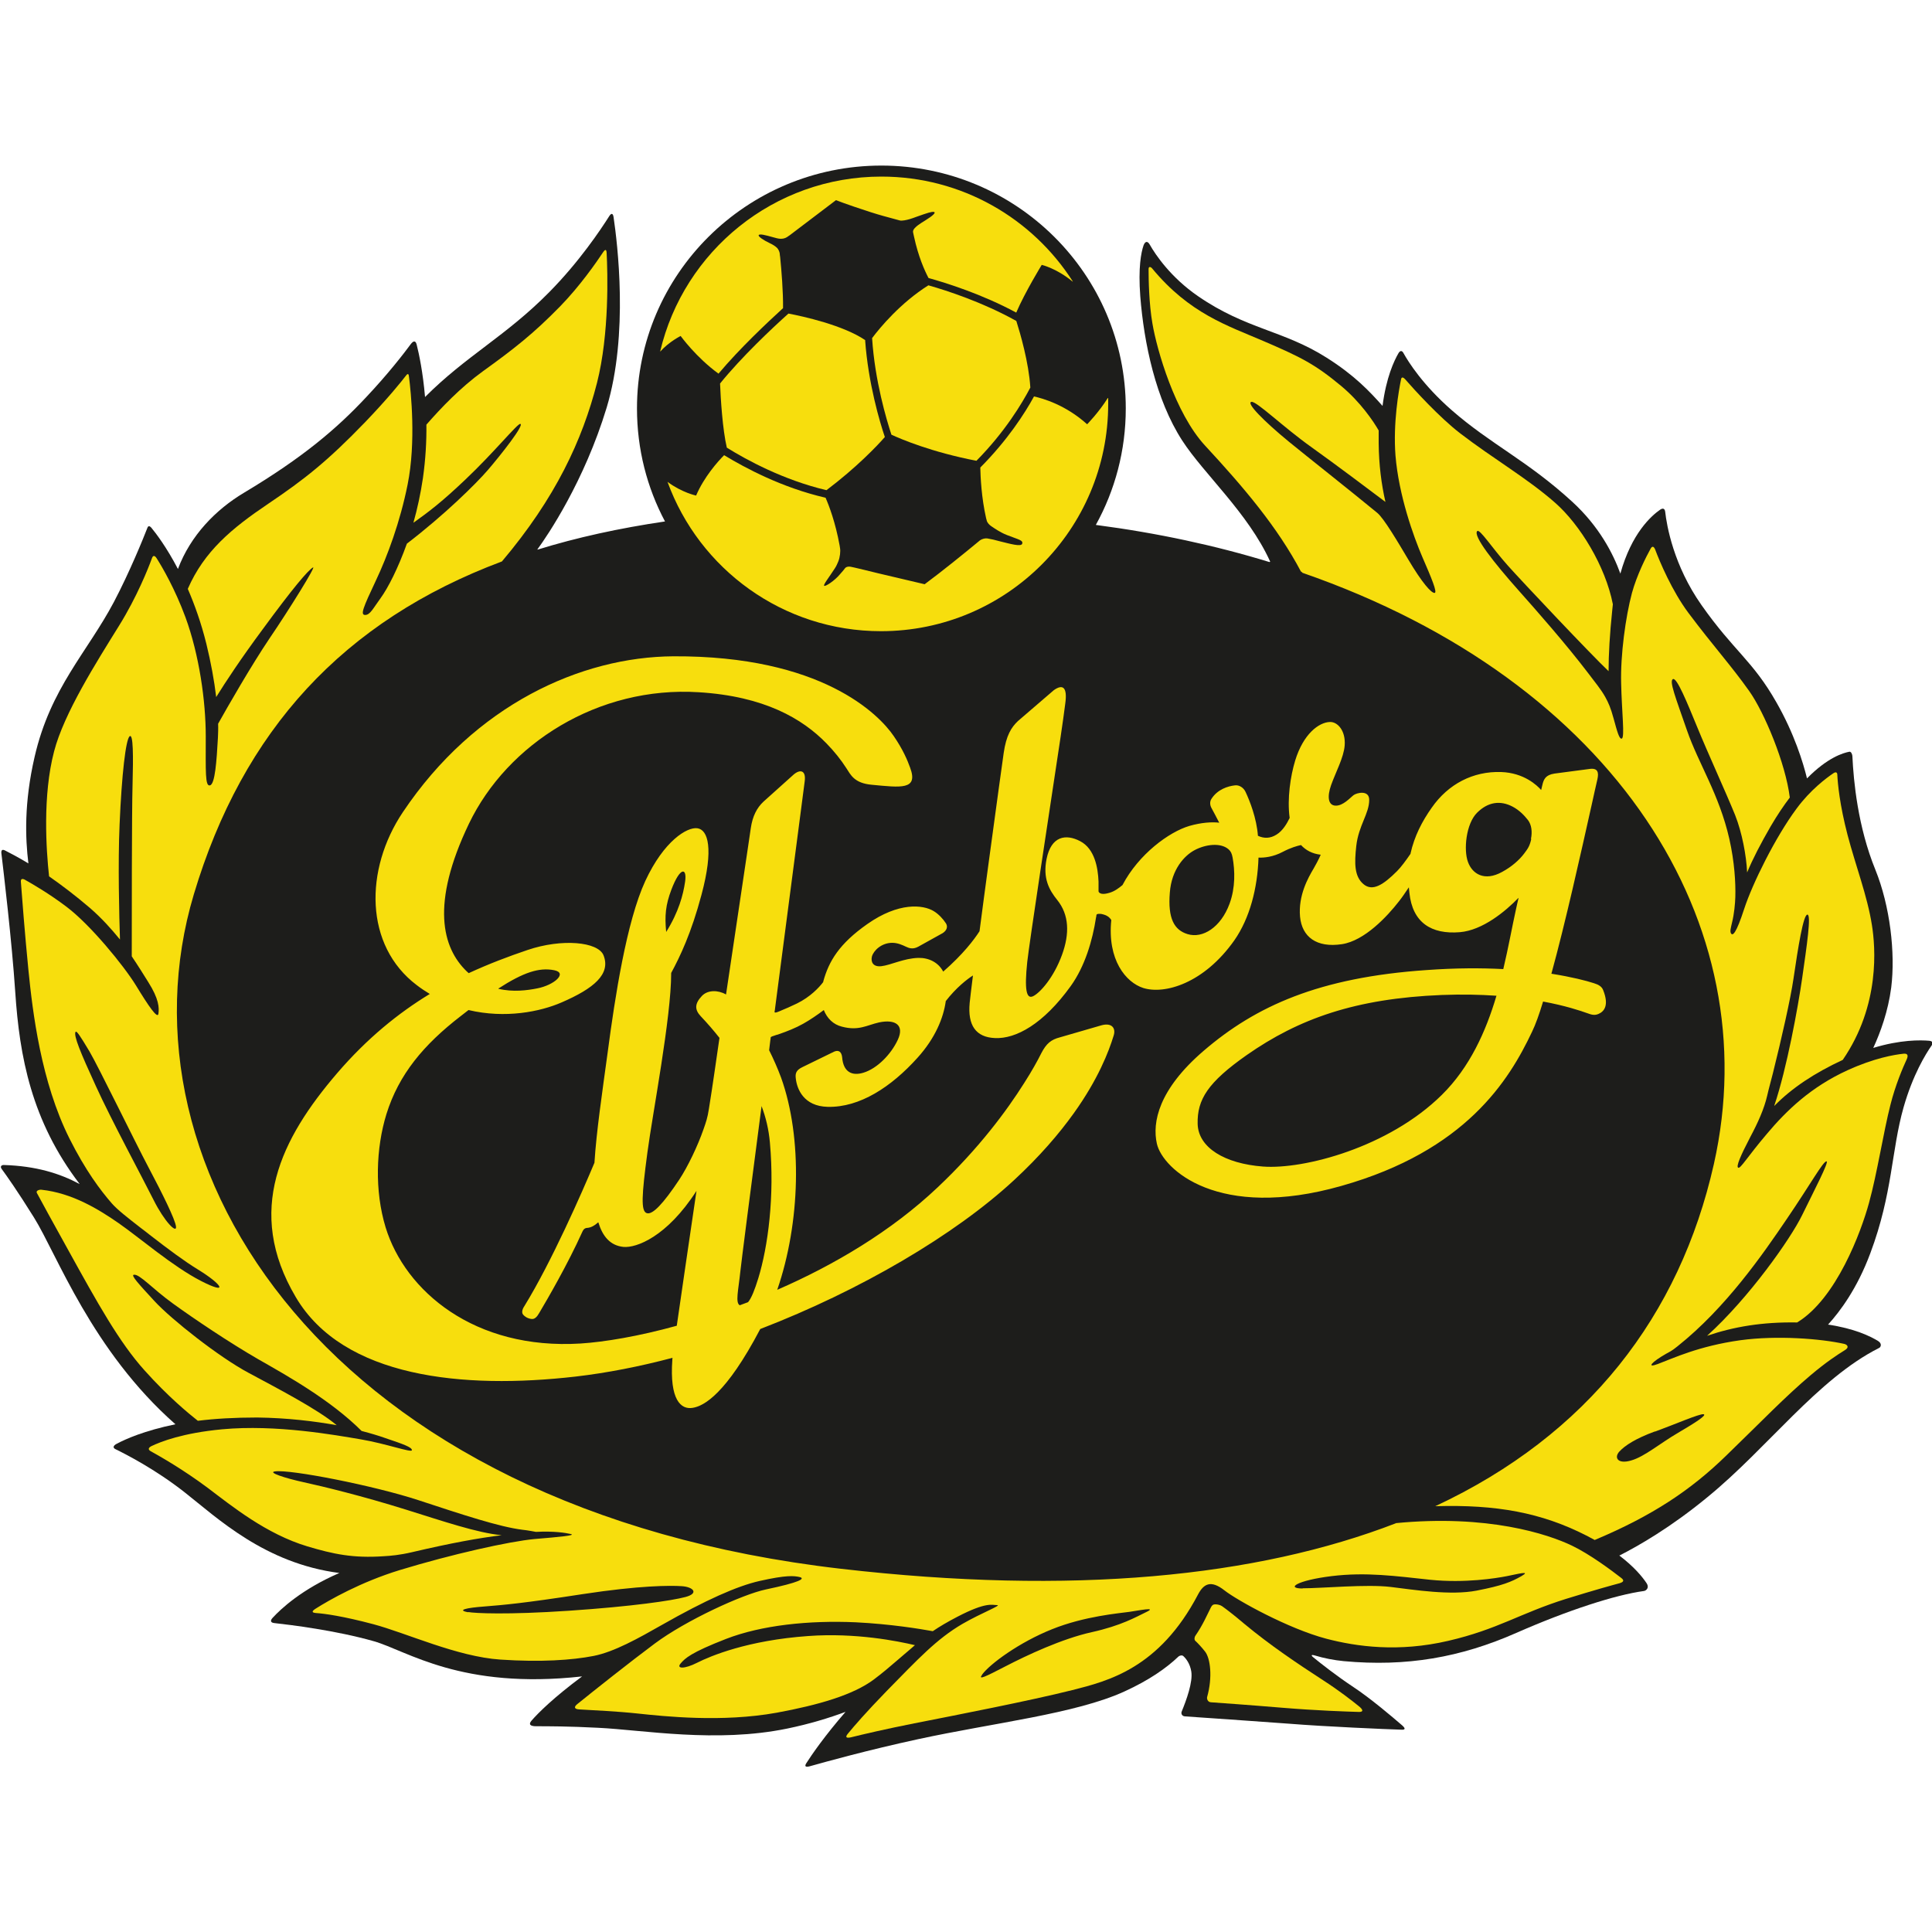 <?xml version="1.0" encoding="UTF-8"?><svg id="Layer_1" xmlns="http://www.w3.org/2000/svg" viewBox="0 0 100 100"><path d="M65.7,29.09c-2.77-.85-5.77-1.5-8.98-1.92h0c.99-1.79,1.55-3.85,1.55-6.03,0-6.94-5.67-12.57-12.65-12.57s-12.65,5.63-12.65,12.57c0,2.11.52,4.1,1.45,5.85h0c-2.37.35-4.57.83-6.6,1.46v-.02c.52-.71,2.42-3.51,3.58-7.33,1.15-3.81.55-8.55.36-9.85-.03-.22-.12-.24-.24-.04-.42.66-1.52,2.32-3.1,3.92-2.24,2.27-4.3,3.29-6.42,5.42h0c-.11-1.28-.31-2.23-.43-2.7-.05-.22-.16-.23-.3-.05-.36.49-1.18,1.55-2.3,2.74-1.53,1.64-3.29,3.14-6.35,4.97-1.44.86-2.76,2.2-3.41,3.94h0c-.59-1.13-1.14-1.85-1.38-2.14-.09-.1-.16-.1-.2.01-.21.54-.92,2.29-1.73,3.83-1.38,2.61-3.29,4.45-4.11,8.03-.55,2.38-.48,4.22-.32,5.51h0c-.56-.34-.98-.55-1.21-.67-.14-.07-.2-.02-.19.13.11.93.54,4.52.72,7.21.22,3.31.83,6.65,3.33,9.92h-.01c-1.01-.54-2.24-.93-3.92-.98-.09,0-.21.06-.1.21.25.34.81,1.13,1.67,2.51,1.18,1.89,2.99,6.89,7.32,10.7h0c-1.61.33-2.59.77-3.04,1.01-.19.1-.21.21-.06.28.55.27,2.04,1.03,3.55,2.21,1.73,1.36,4.17,3.7,8.05,4.2h-.02c-1.94.84-3.03,1.86-3.45,2.32-.14.15-.1.25.09.27.82.09,3.19.38,5.15.94,1.72.49,4.51,2.52,10.79,1.82h-.01c-1.48,1.1-2.26,1.88-2.61,2.28-.18.2-.08.3.23.3.59,0,1.7,0,3.21.08,2.32.11,6.1.8,9.79.04,1.16-.24,2.17-.55,3.03-.87h-.01c-1.08,1.24-1.76,2.23-2.04,2.67-.1.16-.03.21.19.15.82-.23,3.01-.84,5.6-1.4,3.92-.85,8.14-1.31,10.68-2.47,1.27-.58,2.16-1.2,2.8-1.81.04-.04.18-.09.25-.02.14.13.34.38.41.79.09.55-.25,1.48-.5,2.09-.03.08,0,.23.18.24.86.06,3.54.24,5.4.38,1.88.15,4.91.28,5.83.31.18,0,.17-.08,0-.23-.51-.44-1.64-1.4-2.52-1.98-.86-.57-1.7-1.23-2.09-1.55-.14-.12-.03-.12.07-.09.5.15,1.01.25,1.52.3,3.25.3,6.05-.19,8.93-1.46,2.66-1.17,5.13-1.97,6.61-2.17.12-.02.29-.17.14-.4-.22-.33-.64-.85-1.42-1.44h.02c.98-.5,2.63-1.44,4.55-3.02,3.13-2.56,5.69-6.11,8.88-7.72.09-.04.17-.22-.05-.36-.41-.25-1.23-.65-2.6-.85h.01c.62-.68,1.51-1.87,2.19-3.7,1.16-3.1,1.08-5.3,1.72-7.55.48-1.68,1.14-2.75,1.44-3.18.1-.14.07-.24-.11-.26-.46-.04-1.49-.06-2.9.37h0c.37-.8.77-1.9.93-3.13.22-1.79-.06-4.21-.82-6.09-.91-2.23-1.13-4.59-1.19-5.87,0-.09-.06-.26-.16-.24-.32.06-1.13.3-2.19,1.38h0c-.2-.82-.66-2.32-1.58-3.93-1.23-2.17-2.2-2.65-3.88-5.04-1.45-2.06-1.8-4.12-1.88-4.83-.02-.16-.11-.21-.26-.11-.46.32-1.48,1.22-2.06,3.31h0c-.38-1.05-1.1-2.44-2.48-3.71-2.32-2.13-4.21-2.97-6.24-4.74-1.5-1.31-2.25-2.5-2.51-2.97-.07-.13-.17-.14-.26.02-.22.38-.63,1.24-.82,2.72h0c-.66-.74-1.44-1.58-2.9-2.5-2.24-1.42-4.15-1.46-6.65-3.18-1.41-.97-2.2-2.14-2.5-2.67-.1-.18-.23-.2-.32.04-.13.38-.28,1.15-.17,2.63.19,2.43.8,5.35,2.17,7.47,1.11,1.72,3.41,3.75,4.55,6.26v.02Z" style="fill:#1d1d1b;"/><path d="M44.78,17.62c.16,2.22.76,4.24,1.02,5h0c-.4.46-1.47,1.58-3.02,2.75h-.01c-2.23-.53-4.12-1.56-5.15-2.2h0c-.22-.94-.32-2.53-.35-3.32h0c1.12-1.38,2.68-2.85,3.54-3.62h0c.74.14,2.84.6,3.98,1.38h0Z" style="fill:#f7de0d;"/><path d="M64.36,84.01c-.45-.38-.86-.7-1.1-.87-.1-.07-.24-.1-.36-.1-.11,0-.16.04-.22.15-.2.39-.41.9-.81,1.48-.04.05-.07.2,0,.26.12.11.31.31.5.55.28.35.4,1.33.11,2.36-.02.08.02.26.2.27.55.04,1.86.13,3.66.28s3.35.2,4.01.22c.22,0,.22-.11-.02-.3-.37-.3-1.01-.8-1.83-1.33-1.34-.87-2.76-1.82-4.13-2.96Z" style="fill:#f7de0d;"/><path d="M52.61,16.63c.19.6.64,2.13.72,3.43h0c-.43.82-1.31,2.29-2.79,3.79h0c-2.33-.45-3.9-1.12-4.4-1.35h0c-.25-.76-.86-2.79-1-5h0c.41-.55,1.48-1.83,2.91-2.73h.01c.95.27,2.8.87,4.54,1.84h0Z" style="fill:#f7de0d;"/><path d="M55.5,14.56c-.83-.68-1.58-.85-1.58-.85,0,0-.86,1.4-1.32,2.47h0c-1.78-.96-3.64-1.54-4.54-1.79h0c-.2-.38-.53-1.11-.75-2.14-.02-.07-.03-.15-.05-.23-.03-.14.16-.29.25-.36.11-.08.23-.16.38-.25.39-.24.57-.41.45-.44-.12-.02-.31.04-.9.25-.13.05-.25.09-.35.12-.17.05-.4.1-.52.07-.07-.02-.14-.04-.22-.06-.37-.1-.83-.22-1.29-.37-1.3-.42-1.79-.62-1.79-.62,0,0-1.17.89-2.32,1.76-.05.04-.09.07-.14.1-.1.08-.22.14-.39.14-.13,0-.26-.04-.44-.09-.36-.1-.66-.18-.71-.1-.04.07.26.27.56.41.17.08.3.16.4.26.07.08.12.2.13.29,0,.05.01.11.02.17.07.7.16,1.8.15,2.65h0c-.81.74-2.24,2.08-3.34,3.39h0c-1.16-.84-1.96-1.95-1.96-1.95,0,0-.59.29-1.05.8h-.01c1.22-5.18,5.88-9.05,11.45-9.05,4.16,0,7.82,2.16,9.91,5.43h-.02Z" style="fill:#f7de0d;"/><path d="M57.36,20.61c0,.1,0,.2,0,.3,0,6.49-5.26,11.76-11.76,11.76-5.08,0-9.41-3.22-11.05-7.73h0c.75.56,1.48.71,1.48.71.41-.96,1.12-1.76,1.45-2.09h0c1.09.66,2.99,1.68,5.24,2.2h.01c.18.41.51,1.27.73,2.48,0,.04.02.09.02.13.03.16,0,.47-.09.69-.05.12-.1.24-.18.36-.31.48-.61.85-.55.9.06.05.54-.26.82-.6.1-.12.19-.21.25-.3.06-.08.18-.12.37-.07.04.01.09.02.14.03.31.07.71.17,1.2.29,1.15.27,2.42.57,2.42.57.93-.69,2.05-1.6,2.74-2.17.04-.03.08-.07.12-.1.11-.08.28-.12.39-.1.19.03.4.08.65.15.5.12,1.1.3,1.15.12s-.16-.2-.8-.45c-.33-.13-.62-.33-.81-.46-.09-.06-.19-.17-.22-.26-.01-.06-.03-.1-.04-.15-.24-1.06-.29-2.12-.3-2.62h0c1.41-1.42,2.3-2.8,2.78-3.68h0c.45.1,1.63.43,2.75,1.44,0,0,.6-.61,1.07-1.36h0Z" style="fill:#f7de0d;"/><path d="M85.66,74.1c.99-.36,2.3-.93,2.51-.9.21.03-.39.42-1.31.96-.93.54-1.73,1.23-2.42,1.43-.69.21-.91-.13-.63-.45.3-.33.87-.69,1.85-1.05ZM67.42,29.65c16.23,5.63,24.08,18.2,21.29,30.6-1.77,7.85-6.52,14.02-14.42,17.71h.02c3.14-.09,5.47.33,7.8,1.52.15.08.29.15.43.23h0c3-1.26,4.98-2.59,6.8-4.36,1.91-1.85,3.05-3.05,4.39-4.18.78-.66,1.39-1.06,1.75-1.28.26-.15.14-.29-.02-.33-1.21-.27-3.48-.45-5.38-.19-2.15.3-3.47.93-4.27,1.23-.61.23-.33-.1.43-.53.17-.1.26-.12.58-.38,2.53-2.01,4.45-4.81,5.66-6.59,1.26-1.85,1.88-2.99,2.06-2.99.15,0-.63,1.49-1.26,2.78-.61,1.25-2.75,4.28-4.9,6.23l-.02.02c1.38-.47,2.86-.72,4.65-.69h.01c2.03-1.23,3.31-4.69,3.72-6.19.42-1.52.75-3.68,1.11-5.08.25-1,.64-1.92.85-2.37.08-.19.03-.29-.17-.27-.49.05-1.53.23-2.89.85-1.91.87-3.17,2.09-4.18,3.29-1.02,1.2-1.37,1.82-1.49,1.76-.12-.06.11-.6.62-1.58.4-.75.72-1.46.88-2.15.08-.36.19-.74.29-1.14.45-1.8.92-3.88,1.07-4.91.24-1.64.51-3.32.72-3.32s-.03,1.61-.27,3.29c-.22,1.53-.79,4.65-1.44,6.59v.02c.92-.94,2.1-1.71,3.54-2.38h0c1.95-2.84,1.69-5.85,1.51-6.98-.24-1.52-.84-3.06-1.26-4.66-.41-1.57-.51-2.67-.53-3.11,0-.14-.08-.17-.2-.09-.37.25-1.19.86-1.9,1.82-1.11,1.49-2.3,3.91-2.72,5.2-.42,1.29-.6,1.43-.69,1.26-.05-.1-.01-.25.06-.55.11-.44.16-.98.17-1.32.02-.74-.04-1.81-.31-3.01-.53-2.32-1.59-3.88-2.19-5.61-.6-1.73-.93-2.56-.73-2.66.2-.1.73,1.2,1.26,2.49.53,1.3,1.49,3.39,1.96,4.55.36.91.58,2.1.62,2.95v.02c.29-.7.7-1.49,1.22-2.39.34-.58.67-1.07.99-1.49h0c-.22-1.78-1.32-4.41-2.1-5.51-.95-1.34-1.87-2.34-3.15-4.05-.85-1.14-1.49-2.66-1.72-3.28-.07-.17-.16-.19-.24-.03-.24.43-.71,1.37-.96,2.28-.33,1.23-.6,3.22-.56,4.68.03,1.46.2,2.82.03,2.86-.13.03-.23-.35-.42-1.04-.15-.55-.26-.8-.43-1.11-.21-.38-.54-.78-.88-1.23-1.14-1.5-2.7-3.27-3.59-4.27-1.3-1.46-2.39-2.85-2.16-3.09.13-.13.76.86,1.59,1.79.77.86,4.29,4.59,5.21,5.46h0c0-.87.06-1.92.19-3.16.01-.1.02-.2.03-.29v-.02c-.38-1.95-1.69-4.11-2.99-5.25-1.43-1.26-3.22-2.29-4.91-3.59-1.07-.82-2.39-2.27-2.85-2.8-.11-.12-.19-.12-.21,0-.12.57-.42,2.27-.29,3.95.17,2.06.93,4.18,1.39,5.25.46,1.06.8,1.86.63,1.86s-.63-.5-1.37-1.75c-.5-.84-1.25-2.12-1.6-2.4-1.47-1.21-3.58-2.87-4.57-3.68-1.29-1.06-2.24-2.02-1.93-2.06.27-.03,1.63,1.3,3.12,2.36,1.18.84,3.08,2.27,3.81,2.82h0c-.21-.92-.34-1.93-.35-3.04,0-.23,0-.45,0-.66h0c-.27-.47-.94-1.47-1.95-2.31-1.36-1.13-2.09-1.49-4.02-2.32-1.86-.8-3.82-1.42-5.75-3.75-.06-.08-.19-.14-.19.03,0,.54.02,1.79.2,2.82.23,1.36,1.17,4.63,2.72,6.31,2.01,2.17,3.75,4.22,4.97,6.53h.02Z" style="fill:#f7de0d;"/><path d="M72.22,78.84c4.79-.47,7.91.57,9.14,1.16.94.45,2.06,1.29,2.55,1.67.16.12.15.21-.09.28-.41.11-1.25.34-2.77.81-2.39.75-3.51,1.57-6.09,2.17-2.58.6-4.74.3-6.31-.11-1.97-.52-4.62-1.99-5.27-2.5-.71-.56-1.08-.34-1.37.21-2.01,3.83-4.66,4.48-6.51,4.95-2.19.55-6.09,1.31-8.18,1.72-1.46.29-2.66.57-3.26.72-.26.06-.33,0-.17-.19.31-.38.95-1.12,2.01-2.21,1.61-1.64,2.58-2.69,3.92-3.47.97-.56,2.05-.97,1.79-.97s-.55-.18-2.05.6c-.52.27-.91.5-1.28.75h0c-.66-.12-2.18-.37-3.98-.46-2.43-.11-4.89.15-6.72.86-1.83.71-2.13,1.01-2.35,1.27-.24.28.19.3.86-.04.67-.34,2.61-1.16,5.75-1.38,2.45-.18,4.66.27,5.5.47h.02c-.1.09-.2.17-.3.26-.17.14-.35.3-.55.47-.51.44-.83.71-1.28,1.05-1.07.8-2.86,1.32-5.03,1.72-2.83.51-5.79.19-7.21.04-1.01-.11-2.31-.17-2.99-.21-.28-.01-.32-.13-.09-.3.79-.64,2.73-2.18,3.98-3.11,1.61-1.2,4.55-2.55,5.75-2.8,1.76-.37,2.05-.56,1.76-.64-.3-.07-.71-.11-2.08.2-1.16.26-2.8.99-5.05,2.27-1.23.7-2.48,1.4-3.54,1.61-1.12.22-2.75.33-4.83.19-2.24-.15-4.85-1.37-6.57-1.83-1.58-.42-2.53-.55-2.98-.58-.23-.02-.22-.1.01-.24.68-.43,2.3-1.36,4.32-1.98,2.69-.82,5.68-1.49,6.99-1.61,1.31-.11,2.17-.19,1.87-.26-.26-.06-.86-.16-1.8-.11,0,0-.47-.09-.7-.11-1.2-.15-3.1-.78-5.38-1.53-2.28-.75-6.65-1.61-7.43-1.49-.38.05.49.34,1.49.56,1.01.22,3.03.71,5.3,1.42,1.92.6,3.68,1.2,4.93,1.32h.03c-1.21.15-2.6.4-4.65.88-.64.15-1.11.19-1.47.21-1.58.11-2.61-.11-3.95-.51-2.13-.64-3.89-2.07-5.16-3.03-1.26-.94-2.45-1.62-2.94-1.89-.15-.08-.15-.18.03-.27.48-.23,1.62-.68,3.66-.87,2.8-.26,5.86.3,7.17.52,1.31.22,2.65.71,2.65.56s-.41-.3-1.39-.63c-.34-.12-.74-.24-1.2-.36h-.01c-1.61-1.61-3.87-2.87-5.36-3.72-1.49-.86-3.32-2.09-4.41-2.88-1.08-.78-1.72-1.53-2.02-1.49-.17.02.22.45,1.08,1.38.86.93,3.32,2.88,4.86,3.7,1.41.76,3.56,1.87,4.56,2.71h.01c-1.17-.21-2.57-.38-4.13-.4-1.17,0-2.19.06-3.07.17h0c-.48-.38-1.55-1.26-2.75-2.6-1.31-1.45-2.43-3.47-3.96-6.24-.79-1.42-1.39-2.52-1.62-2.95-.07-.12.12-.18.23-.17,1.61.17,2.99,1.03,4,1.73,1.08.75,2.8,2.24,4.26,2.99,1.46.75,1.12.19-.17-.6-.67-.41-1.51-1.03-2.5-1.8-.14-.11-.29-.23-.44-.34-.68-.53-1.2-.93-1.5-1.27-.6-.69-1.36-1.7-2.19-3.35-1.48-2.95-1.91-6.54-2.13-8.74-.18-1.81-.34-3.88-.39-4.56-.01-.14.06-.18.2-.11.39.22,1.26.72,2.17,1.41,1.23.93,2.95,3.03,3.59,4.07.64,1.05,1.12,1.76,1.16,1.46.04-.3.04-.75-.54-1.66-.23-.37-.51-.82-.84-1.31v-.02c0-1.6,0-7.5.04-8.83.04-1.53.04-2.69-.15-2.54-.2.16-.41,1.98-.52,4.56-.09,2-.02,4.8.02,5.96h0c-.44-.54-.95-1.11-1.55-1.63-.77-.66-1.49-1.2-2.12-1.64h0c-.15-1.37-.34-4.19.26-6.47.51-1.97,2.2-4.63,3.36-6.5.92-1.48,1.51-2.96,1.71-3.51.05-.14.14-.14.24.02.3.47.95,1.59,1.49,3.05.71,1.94,1.05,4.33,1.05,6.16s-.04,2.61.22,2.54c.26-.07.34-1.23.41-2.47.01-.22.02-.47.01-.72h0c.48-.86,1.73-3.04,2.67-4.43,1-1.47,2.43-3.77,2.24-3.66-.26.15-1.05,1.08-2.61,3.21-1.12,1.51-1.93,2.74-2.4,3.5h0c-.1-.84-.27-1.78-.51-2.76-.27-1.09-.61-2.03-.96-2.84h0c.85-1.95,2.27-3.13,4.17-4.41,1.87-1.26,3.06-2.2,5.01-4.22,1.16-1.21,1.87-2.09,2.13-2.43.08-.1.13-.07.14.09.1.78.37,3.36-.07,5.56-.39,1.95-1.05,3.72-1.64,4.97-.67,1.42-.82,1.79-.56,1.79s.41-.34.8-.87c.39-.54.9-1.54,1.36-2.82h0c1.92-1.47,3.56-3.08,4.19-3.81.67-.78,1.91-2.35,1.68-2.39-.15-.02-1.34,1.46-2.84,2.88-1.21,1.15-1.88,1.66-2.68,2.23h-.01c.2-.71.37-1.49.49-2.3.14-.99.19-1.92.18-2.77h0c.75-.86,1.76-1.92,2.92-2.76,1.61-1.16,2.61-1.94,4-3.36,1.05-1.08,1.89-2.3,2.23-2.81.11-.16.17-.15.18.05.05.98.15,4.16-.5,6.72-.76,2.96-2.14,5.95-4.92,9.24h0c-8.2,3.07-13.41,8.74-15.95,17.24-4.23,14.15,6.87,31.83,33.5,34.9,11.97,1.38,21.51.43,28.73-2.36h.02ZM3.91,53.41c-.11.19.26,1.08,1.05,2.8.78,1.72,2.43,4.78,2.99,5.9.56,1.12,1.2,1.76,1.16,1.38-.04-.37-.71-1.72-1.42-3.06s-2.58-5.19-3.06-6.01c-.49-.82-.67-1.08-.71-1.01ZM24.24,83.44c.33.06,1.98.15,5.23-.07,3.25-.22,5.3-.52,6.01-.71.71-.19.41-.52-.19-.56-.6-.04-2.17-.04-5.12.41-3.18.49-4.11.56-5.08.64-.97.07-1.46.19-.86.3ZM50.83,86.69c-.21.28.15.11,1.23-.45,1.08-.56,2.91-1.42,4.45-1.76,1.53-.34,2.28-.78,2.84-1.05s-.41-.07-.9,0c-.49.07-2.32.22-4,.9-1.68.67-3.21,1.79-3.62,2.35ZM67.42,82.21c1.01,0,3.32-.22,4.56-.07,1.23.15,3.1.45,4.45.19,1.34-.26,1.79-.45,2.32-.75.52-.3-.19-.11-.75,0-.56.11-2.17.37-3.96.19-1.79-.19-3.32-.41-5.12-.19-1.79.22-2.39.64-1.49.64Z" style="fill:#f7de0d;"/><path d="M63.1,42.57c-.15-.29-.29-.56-.39-.74-.08-.14-.11-.33,0-.49.31-.48.84-.65,1.21-.69.22-.03.45.12.55.34.22.47.57,1.35.64,2.27h0c.32.15.64.14.96-.06.33-.2.55-.59.68-.86v-.02c-.13-.98.04-2.14.29-2.96.42-1.37,1.22-1.97,1.79-1.99.4-.02.83.45.77,1.22-.05.62-.46,1.37-.7,2.04-.22.62-.15,1.05.22,1.07.4.02.77-.42.95-.55.17-.12.8-.27.8.25,0,.72-.55,1.32-.67,2.39-.1.9-.1,1.57.37,1.97.47.4,1.03.04,1.74-.67.21-.21.46-.55.7-.9v-.02c.2-.89.59-1.65,1.1-2.37.85-1.22,2.14-1.89,3.59-1.84,1.18.04,1.86.69,2.07.93h0c.02-.09.04-.17.06-.25.07-.31.17-.53.63-.6l1.82-.24c.43-.06.48.19.4.54-.09.38-.18.8-.28,1.25-.59,2.64-1.38,6.19-2.1,8.81h0c1.07.17,1.8.36,2.2.49.23.07.41.17.48.36.32.8.04,1.11-.24,1.23-.2.09-.37.04-.56-.03-.39-.14-1.17-.4-2.31-.61h0c-.2.66-.39,1.19-.57,1.56-1.2,2.54-3.44,6.16-9.86,7.98-6.4,1.82-9.26-.87-9.56-2.18-.25-1.11.09-2.81,2.42-4.81,2.7-2.32,5.98-3.8,11.54-4.18,1.51-.11,2.83-.11,3.97-.05h0c.27-1.14.46-2.21.66-3.11.04-.18.08-.37.13-.57h-.01c-.66.68-1.84,1.67-3.03,1.77-1.47.12-2.45-.49-2.61-2.04-.01-.1-.02-.2-.03-.3v.02c-.18.27-.35.52-.5.71-.62.8-1.79,2.05-2.96,2.23-1.32.2-2.07-.38-2.17-1.42-.1-1.1.42-2.02.7-2.49.27-.47.37-.72.37-.72-.44-.05-.77-.23-1.02-.5h0c-.19.04-.52.13-.94.35-.51.27-.97.31-1.26.3h0c-.05,1.58-.45,3.13-1.25,4.28-1.58,2.24-3.61,2.81-4.71,2.47-.91-.29-1.87-1.46-1.66-3.52h0c-.1-.16-.24-.24-.38-.28-.07-.02-.14-.04-.21-.04-.09,0-.17,0-.18.07,0,.04-.01.08-.02.12-.18,1.18-.57,2.52-1.31,3.55-1.42,1.97-2.84,2.74-3.92,2.69-.99-.04-1.42-.66-1.31-1.82.02-.2.08-.71.17-1.42h0c-.3.19-.87.63-1.41,1.33v.02c-.12.84-.53,1.88-1.46,2.91-1.36,1.51-2.99,2.58-4.65,2.54-1.24-.03-1.59-.92-1.65-1.47-.03-.24,0-.42.33-.58l1.66-.81c.24-.1.38.02.41.3.06.75.5.98,1.11.79.71-.22,1.42-.95,1.77-1.7.35-.75-.11-1.08-.97-.9-.63.14-1.05.45-1.92.22-.45-.11-.77-.43-.94-.86h0c-.32.24-.71.51-1.07.71-.39.22-.85.4-1.23.53-.05.02-.11.04-.16.05-.18.06-.29.09-.29.13,0,.05-.01.1-.02.16-.02.17-.04.33-.06.5h0c.22.44.43.91.62,1.42,1.12,3.13.99,7.53-.2,10.98h0c2.92-1.27,5.89-3.02,8.3-5.3,2.15-2.03,3.59-3.99,4.48-5.4.41-.64.7-1.17.89-1.55.26-.5.5-.7.97-.82l2.14-.62c.54-.15.76.15.63.54-.25.82-.8,2.25-2.06,4.01-.76,1.06-1.76,2.23-3.1,3.47-3.06,2.83-7.94,5.7-13.13,7.7h0c-1.77,3.37-2.92,3.99-3.5,4.08-.6.1-1.2-.4-1.05-2.49,0-.02,0-.05.01-.1h0c-1.7.45-3.38.78-5.01.97-5.83.67-12.03.06-14.49-4.11-2.65-4.48-.75-8.22,2.13-11.58,1.56-1.82,3.19-3.13,4.8-4.11h.01c-.23-.14-.46-.29-.68-.46-2.71-2.05-2.71-5.98-.72-8.95,3.74-5.58,9.24-8.04,14-8.07,7.67-.04,10.65,3.01,11.41,4.13.48.7.71,1.25.85,1.64.43,1.16-.49,1.02-1.98.88-.92-.08-1.1-.52-1.33-.87-.27-.42-.61-.85-1.03-1.28-1.23-1.26-3.19-2.43-6.6-2.64-5.2-.33-9.91,2.66-11.9,6.81-1.99,4.15-1.38,6.42-.11,7.64.03.03.07.06.1.09h0c1.04-.48,2.07-.87,3.05-1.2,1.77-.6,3.65-.43,3.93.28.38.97-.5,1.71-2.16,2.43-1.12.49-2.93.85-4.83.4h0c-.13.1-.26.2-.4.31-1.92,1.48-3.21,3.02-3.85,5.08-.54,1.75-.62,3.96-.04,5.86,1.01,3.29,4.59,6.35,10.09,6.01,1.24-.08,2.99-.37,4.98-.92h0c.23-1.61.6-4.12,1.02-6.98h0c-1.54,2.39-3.12,2.96-3.78,2.9-.69-.07-1.08-.55-1.3-1.27h-.01c-.2.18-.37.26-.51.28-.1.01-.21,0-.3.19-.78,1.73-1.82,3.51-2.24,4.22-.12.21-.24.33-.4.31-.22-.03-.35-.13-.43-.22-.12-.14,0-.36.07-.46,1.4-2.28,2.97-5.86,3.62-7.41v-.02c.1-1.58.39-3.54.69-5.74.37-2.8.97-6.72,1.94-8.82.97-2.09,2.17-2.8,2.69-2.73.56.07.86,1.05.22,3.44-.53,1.99-1.11,3.2-1.57,4.05v.02c0,2.28-.96,7.24-1.23,9.27-.3,2.24-.34,3.03-.04,3.14.3.11.86-.49,1.68-1.72.45-.68.96-1.75,1.26-2.61.14-.4.21-.6.28-1.05.2-1.23.37-2.47.55-3.69h0c-.3-.38-.62-.75-.97-1.12-.32-.34-.32-.65.06-1.05.3-.32.84-.31,1.24-.08h.01c.46-3.08.87-5.84,1.13-7.58.06-.4.11-.74.15-1.02.09-.63.32-1.06.65-1.37l1.57-1.41c.34-.29.65-.22.57.36-.05.41-.12.93-.2,1.54-.32,2.43-.82,6.27-1.33,10.18,0,.07-.02.13-.03.2,0,.06.08.04.16.01.05-.02.11-.04.17-.07.22-.09.5-.21.83-.37.69-.34,1.14-.82,1.36-1.11v-.02c.29-1.07.84-1.97,2.28-2.98,1.62-1.14,2.88-1.01,3.44-.67.25.15.49.41.63.63.11.17.05.37-.17.51l-1.26.7c-.28.15-.47.08-.64,0-.19-.09-.43-.2-.71-.2-.56,0-.97.41-1.05.71-.06.25.03.55.49.5.5-.06,1.16-.41,1.92-.43.53-.01,1.03.23,1.28.71h0c1.03-.9,1.59-1.64,1.88-2.09h0c.29-2.24.68-5.07,1-7.42.09-.64.17-1.25.25-1.8.13-.91.39-1.33.74-1.66l1.86-1.6c.47-.33.7-.14.59.68-.05.4-.16,1.19-.24,1.72-.6,3.98-1.62,10.66-1.73,11.67-.15,1.43-.05,1.95.31,1.77.36-.18,1.06-.96,1.49-2.14.4-1.1.37-2.07-.25-2.84-.42-.52-.75-1.12-.55-2.12.24-1.19,1-1.31,1.74-.92.75.39.92,1.37.95,2.09,0,.12,0,.25,0,.39,0,.03,0,.07,0,.11,0,.04.05.11.16.13.11.02.24,0,.41-.05.27-.08.49-.25.67-.4h0c.84-1.6,2.41-2.75,3.46-3.06.63-.18,1.15-.21,1.54-.17h.02ZM25.8,51.18c.76.18,1.49.08,2-.02.89-.17,1.59-.8.89-.94-.78-.16-1.6.11-2.9.95h.01ZM63.59,43.96c-.41-.36-1.2-.26-1.77.05-.52.28-1.18.99-1.27,2.19-.11,1.35.23,1.94.92,2.15.78.24,1.72-.35,2.17-1.57.31-.84.28-1.72.16-2.39-.04-.21-.09-.32-.2-.42ZM79.24,43.43c.08-.38.03-.74-.15-.98-.19-.24-.44-.51-.8-.7-.63-.33-1.27-.25-1.84.32-.57.57-.7,1.92-.47,2.54.22.62.85,1.03,1.77.52.5-.27.89-.62,1.14-.95.2-.27.28-.37.37-.76ZM39.42,57.24c-.59,4.5-1.06,8.18-1.1,8.57-.1.97-.27,1.62-.03,1.75h0c.14-.05.29-.11.43-.16h0c.18-.22.34-.63.53-1.24.5-1.64.85-4.23.6-7.02-.06-.68-.21-1.31-.44-1.91v.02ZM34.48,48.24c.65-1.04.88-1.92.98-2.6.11-.75-.26-.78-.71.41-.3.79-.35,1.35-.27,2.17v.02ZM77.46,51.54c-.85-.06-1.79-.08-2.83-.04-4.48.18-7.41,1.23-10.1,3.11-2.01,1.41-2.57,2.3-2.54,3.56.03,1.23,1.4,2.06,3.38,2.21,2.11.16,6.51-.99,9.26-3.71,1.45-1.43,2.28-3.29,2.82-5.11h0Z" style="fill:#f7de0d;"/></svg>